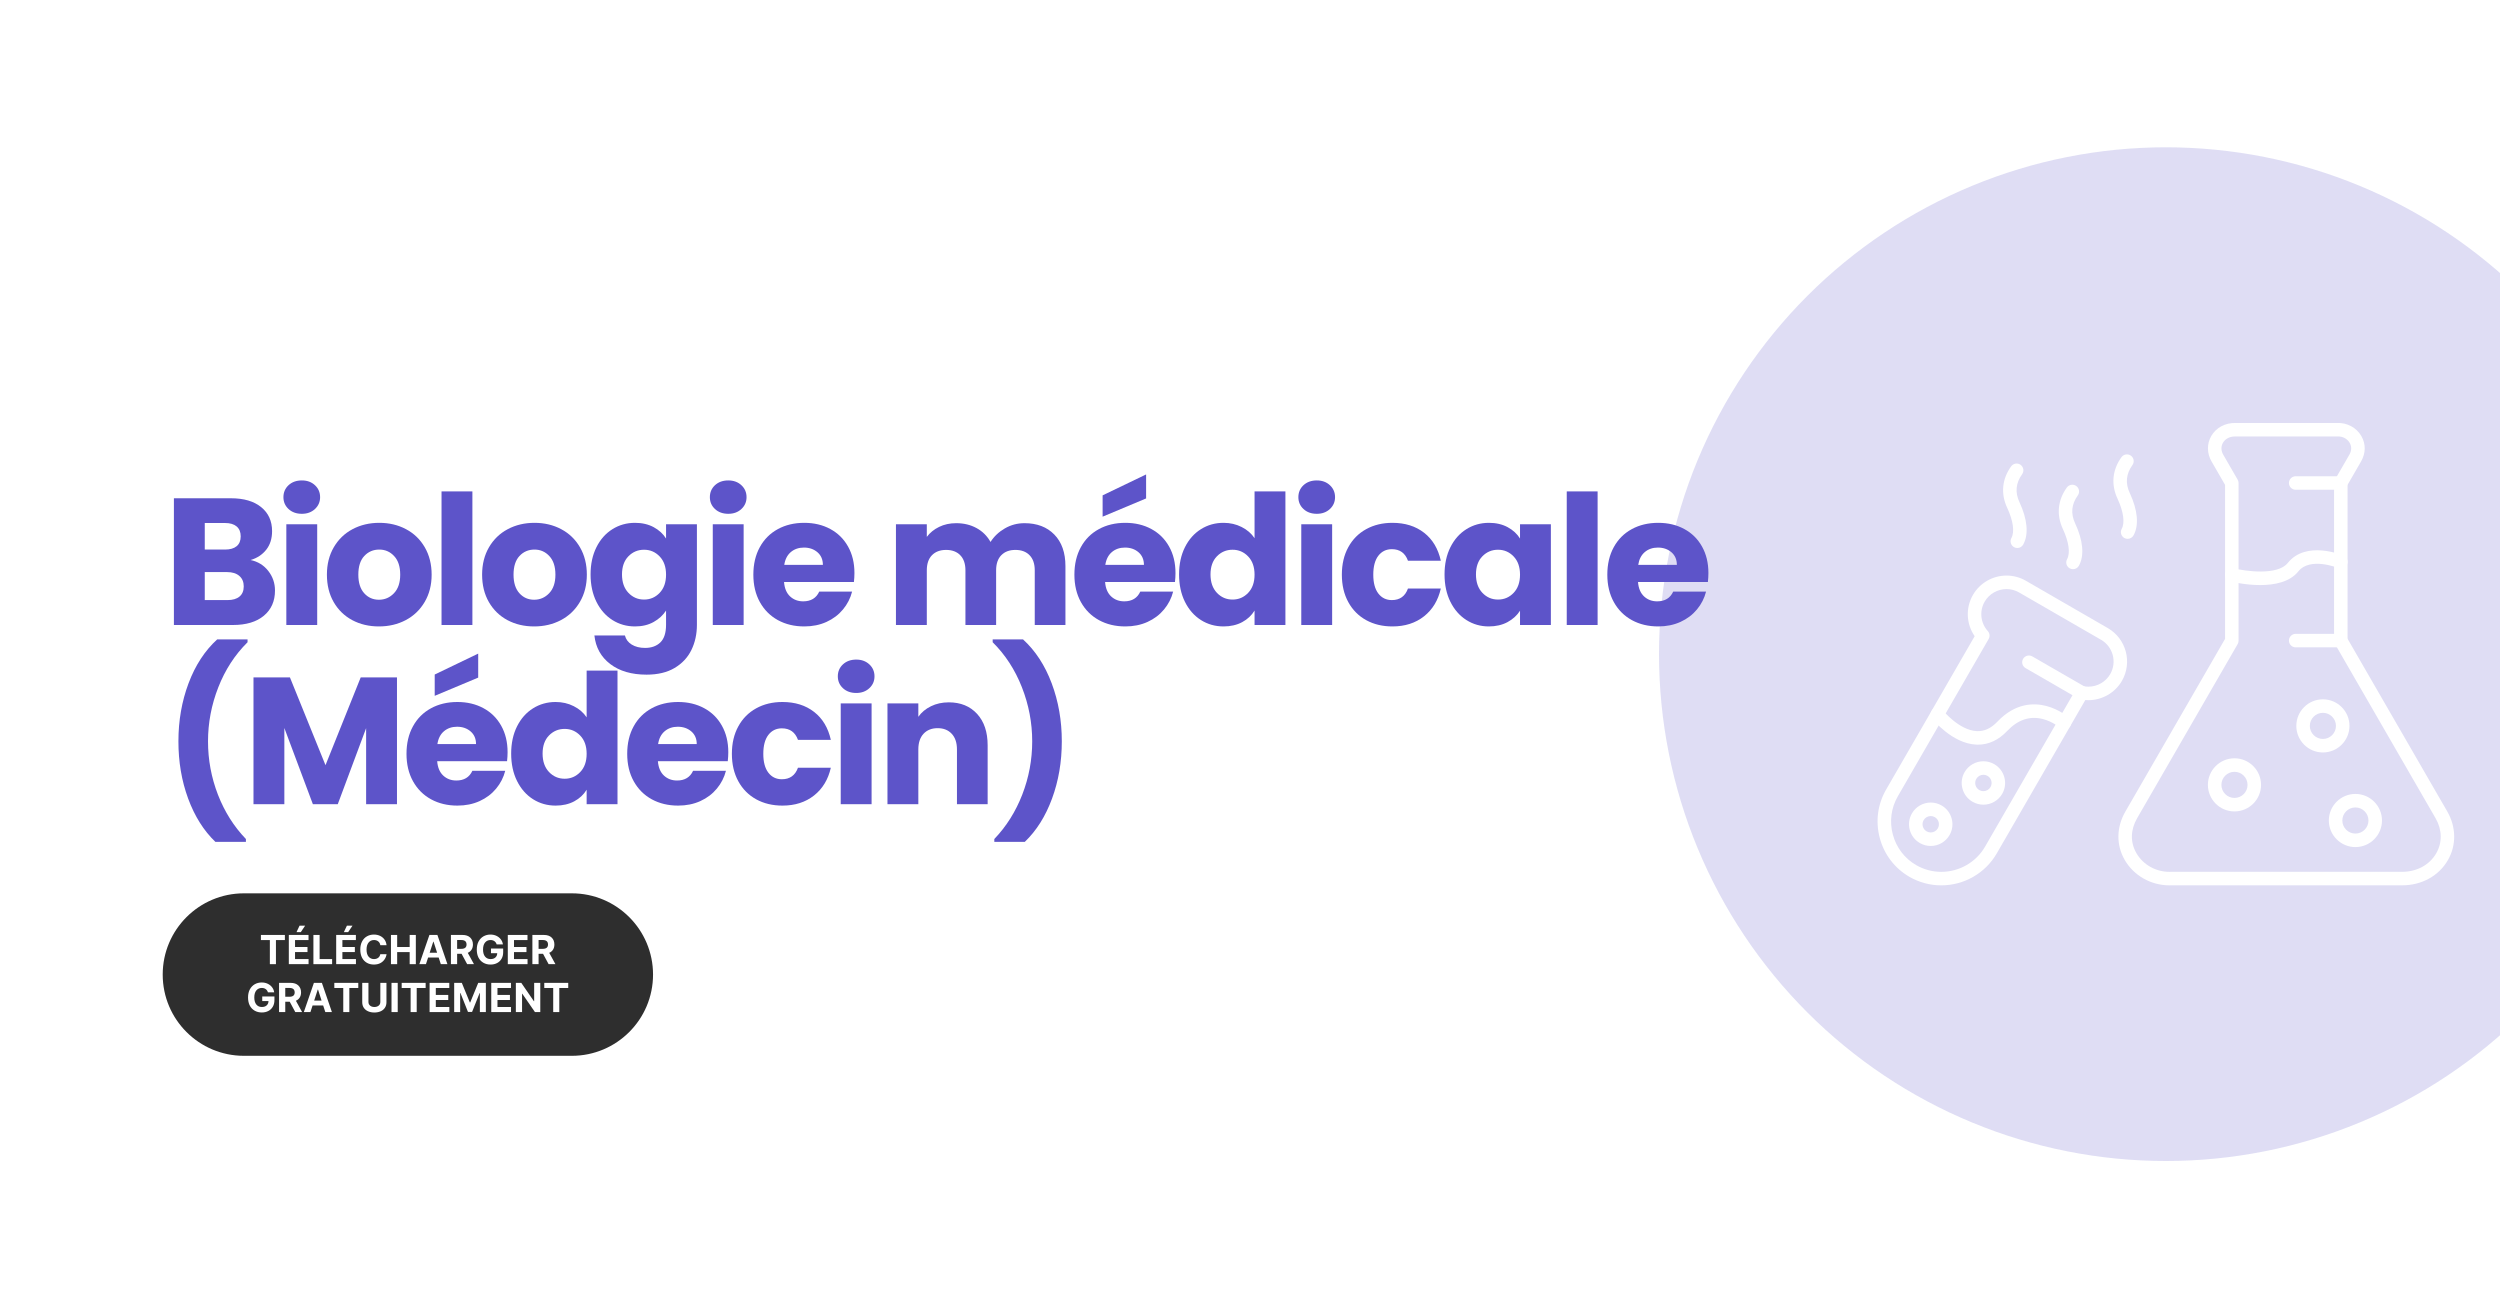 <?xml version="1.0" encoding="UTF-8"?> <svg xmlns="http://www.w3.org/2000/svg" xmlns:xlink="http://www.w3.org/1999/xlink" width="1200" zoomAndPan="magnify" viewBox="0 0 900 471" height="628" preserveAspectRatio="xMidYMid meet" version="1.0"><defs><filter x="0%" y="0%" width="100%" height="100%" id="a5874dca34"><feColorMatrix values="0 0 0 0 1 0 0 0 0 1 0 0 0 0 1 0 0 0 1 0" color-interpolation-filters="sRGB"></feColorMatrix></filter><g></g><clipPath id="90daa7a6f7"><path d="M 58.574 321.598 L 235.207 321.598 L 235.207 380.094 L 58.574 380.094 Z M 58.574 321.598 " clip-rule="nonzero"></path></clipPath><clipPath id="e5a0239e70"><path d="M 87.82 321.598 L 205.844 321.598 C 221.996 321.598 235.094 334.691 235.094 350.848 C 235.094 367 221.996 380.094 205.844 380.094 L 87.82 380.094 C 71.668 380.094 58.574 367 58.574 350.848 C 58.574 334.691 71.668 321.598 87.82 321.598 Z M 87.82 321.598 " clip-rule="nonzero"></path></clipPath><clipPath id="8e09b72752"><path d="M 0.574 0.598 L 177.199 0.598 L 177.199 59.094 L 0.574 59.094 Z M 0.574 0.598 " clip-rule="nonzero"></path></clipPath><clipPath id="eb3370ac07"><path d="M 29.82 0.598 L 147.844 0.598 C 163.996 0.598 177.094 13.691 177.094 29.848 C 177.094 46 163.996 59.094 147.844 59.094 L 29.82 59.094 C 13.668 59.094 0.574 46 0.574 29.848 C 0.574 13.691 13.668 0.598 29.82 0.598 Z M 29.82 0.598 " clip-rule="nonzero"></path></clipPath><clipPath id="306841edbf"><rect x="0" width="178" y="0" height="60"></rect></clipPath><mask id="f2686be04d"><g filter="url(#a5874dca34)"><rect x="-90" width="1080" fill="#000000" y="-47.1" height="565.2" fill-opacity="0.2"></rect></g></mask><clipPath id="cefc338c8b"><path d="M 0.246 1.027 L 303 1.027 L 303 366 L 0.246 366 Z M 0.246 1.027 " clip-rule="nonzero"></path></clipPath><clipPath id="4990273fe4"><rect x="0" width="303" y="0" height="367"></rect></clipPath></defs><rect x="-90" width="1080" fill="#ffffff" y="-47.1" height="565.2" fill-opacity="1"></rect><rect x="-90" width="1080" fill="#ffffff" y="-47.1" height="565.2" fill-opacity="1"></rect><g clip-path="url(#90daa7a6f7)"><g clip-path="url(#e5a0239e70)"><g transform="matrix(1, 0, 0, 1, 58, 321)"><g clip-path="url(#306841edbf)"><g clip-path="url(#8e09b72752)"><g clip-path="url(#eb3370ac07)"><path fill="#2e2e2e" d="M 0.574 0.598 L 177.207 0.598 L 177.207 59.094 L 0.574 59.094 Z M 0.574 0.598 " fill-opacity="1" fill-rule="nonzero"></path></g></g></g></g></g></g><g fill="#ffffff" fill-opacity="1"><g transform="translate(93.414, 347.098)"><g><path d="M 0.516 -8.672 L 0.516 -10.516 L 9.141 -10.516 L 9.141 -8.672 L 5.922 -8.672 L 5.922 0 L 3.734 0 L 3.734 -8.672 Z M 0.516 -8.672 "></path></g></g></g><g fill="#ffffff" fill-opacity="1"><g transform="translate(103.07, 347.098)"><g><path d="M 0.906 0 L 0.906 -10.516 L 8 -10.516 L 8 -8.672 L 3.141 -8.672 L 3.141 -6.172 L 7.625 -6.172 L 7.625 -4.344 L 3.141 -4.344 L 3.141 -1.828 L 8.016 -1.828 L 8.016 0 Z M 3.672 -11.531 L 4.766 -13.859 L 6.781 -13.859 L 5.219 -11.531 Z M 3.672 -11.531 "></path></g></g></g><g fill="#ffffff" fill-opacity="1"><g transform="translate(111.921, 347.098)"><g><path d="M 0.906 0 L 0.906 -10.516 L 3.141 -10.516 L 3.141 -1.828 L 7.641 -1.828 L 7.641 0 Z M 0.906 0 "></path></g></g></g><g fill="#ffffff" fill-opacity="1"><g transform="translate(120.121, 347.098)"><g><path d="M 0.906 0 L 0.906 -10.516 L 8 -10.516 L 8 -8.672 L 3.141 -8.672 L 3.141 -6.172 L 7.625 -6.172 L 7.625 -4.344 L 3.141 -4.344 L 3.141 -1.828 L 8.016 -1.828 L 8.016 0 Z M 3.672 -11.531 L 4.766 -13.859 L 6.781 -13.859 L 5.219 -11.531 Z M 3.672 -11.531 "></path></g></g></g><g fill="#ffffff" fill-opacity="1"><g transform="translate(128.972, 347.098)"><g><path d="M 10.188 -6.828 L 7.938 -6.828 C 7.852 -7.41 7.609 -7.863 7.203 -8.188 C 6.797 -8.52 6.285 -8.688 5.672 -8.688 C 4.859 -8.688 4.207 -8.383 3.719 -7.781 C 3.227 -7.188 2.984 -6.344 2.984 -5.25 C 2.984 -4.133 3.227 -3.285 3.719 -2.703 C 4.219 -2.117 4.863 -1.828 5.656 -1.828 C 6.25 -1.828 6.75 -1.977 7.156 -2.281 C 7.57 -2.594 7.832 -3.031 7.938 -3.594 L 10.188 -3.578 C 10.102 -2.941 9.875 -2.336 9.5 -1.766 C 9.125 -1.191 8.609 -0.727 7.953 -0.375 C 7.297 -0.031 6.52 0.141 5.625 0.141 C 4.688 0.141 3.848 -0.066 3.109 -0.484 C 2.367 -0.91 1.785 -1.523 1.359 -2.328 C 0.941 -3.141 0.734 -4.113 0.734 -5.25 C 0.734 -6.395 0.945 -7.367 1.375 -8.172 C 1.801 -8.984 2.383 -9.598 3.125 -10.016 C 3.863 -10.441 4.695 -10.656 5.625 -10.656 C 6.438 -10.656 7.164 -10.504 7.812 -10.203 C 8.469 -9.898 9.004 -9.461 9.422 -8.891 C 9.836 -8.328 10.094 -7.641 10.188 -6.828 Z M 10.188 -6.828 "></path></g></g></g><g fill="#ffffff" fill-opacity="1"><g transform="translate(139.839, 347.098)"><g><path d="M 0.906 0 L 0.906 -10.516 L 3.141 -10.516 L 3.141 -6.172 L 7.641 -6.172 L 7.641 -10.516 L 9.859 -10.516 L 9.859 0 L 7.641 0 L 7.641 -4.344 L 3.141 -4.344 L 3.141 0 Z M 0.906 0 "></path></g></g></g><g fill="#ffffff" fill-opacity="1"><g transform="translate(150.62, 347.098)"><g><path d="M 2.719 0 L 0.344 0 L 3.969 -10.516 L 6.844 -10.516 L 10.453 0 L 8.078 0 L 7.297 -2.391 L 3.5 -2.391 Z M 4.062 -4.125 L 6.734 -4.125 L 5.453 -8.109 L 5.359 -8.109 Z M 4.062 -4.125 "></path></g></g></g><g fill="#ffffff" fill-opacity="1"><g transform="translate(161.426, 347.098)"><g><path d="M 0.906 0 L 0.906 -10.516 L 5.062 -10.516 C 6.258 -10.516 7.188 -10.203 7.844 -9.578 C 8.5 -8.953 8.828 -8.117 8.828 -7.078 C 8.828 -6.359 8.664 -5.742 8.344 -5.234 C 8.031 -4.723 7.57 -4.336 6.969 -4.078 L 9.203 0 L 6.75 0 L 4.75 -3.719 L 3.141 -3.719 L 3.141 0 Z M 3.141 -5.516 L 4.641 -5.516 C 5.898 -5.516 6.531 -6.035 6.531 -7.078 C 6.531 -8.148 5.898 -8.688 4.641 -8.688 L 3.141 -8.688 Z M 3.141 -5.516 "></path></g></g></g><g fill="#ffffff" fill-opacity="1"><g transform="translate(170.908, 347.098)"><g><path d="M 7.891 -7.109 C 7.742 -7.609 7.477 -7.992 7.094 -8.266 C 6.719 -8.547 6.25 -8.688 5.688 -8.688 C 4.875 -8.688 4.219 -8.391 3.719 -7.797 C 3.227 -7.203 2.984 -6.359 2.984 -5.266 C 2.984 -4.172 3.227 -3.32 3.719 -2.719 C 4.207 -2.125 4.867 -1.828 5.703 -1.828 C 6.441 -1.828 7.02 -2.02 7.438 -2.406 C 7.863 -2.789 8.082 -3.305 8.094 -3.953 L 5.844 -3.953 L 5.844 -5.625 L 10.234 -5.625 L 10.234 -4.297 C 10.234 -3.379 10.035 -2.586 9.641 -1.922 C 9.254 -1.254 8.719 -0.742 8.031 -0.391 C 7.352 -0.035 6.57 0.141 5.688 0.141 C 4.707 0.141 3.844 -0.078 3.094 -0.516 C 2.344 -0.953 1.758 -1.57 1.344 -2.375 C 0.938 -3.176 0.734 -4.133 0.734 -5.25 C 0.734 -6.383 0.945 -7.352 1.375 -8.156 C 1.812 -8.969 2.398 -9.586 3.141 -10.016 C 3.891 -10.441 4.723 -10.656 5.641 -10.656 C 6.441 -10.656 7.16 -10.504 7.797 -10.203 C 8.441 -9.898 8.969 -9.484 9.375 -8.953 C 9.789 -8.422 10.047 -7.805 10.141 -7.109 Z M 7.891 -7.109 "></path></g></g></g><g fill="#ffffff" fill-opacity="1"><g transform="translate(181.899, 347.098)"><g><path d="M 0.906 0 L 0.906 -10.516 L 8 -10.516 L 8 -8.672 L 3.141 -8.672 L 3.141 -6.172 L 7.625 -6.172 L 7.625 -4.344 L 3.141 -4.344 L 3.141 -1.828 L 8.016 -1.828 L 8.016 0 Z M 0.906 0 "></path></g></g></g><g fill="#ffffff" fill-opacity="1"><g transform="translate(190.75, 347.098)"><g><path d="M 0.906 0 L 0.906 -10.516 L 5.062 -10.516 C 6.258 -10.516 7.188 -10.203 7.844 -9.578 C 8.5 -8.953 8.828 -8.117 8.828 -7.078 C 8.828 -6.359 8.664 -5.742 8.344 -5.234 C 8.031 -4.723 7.57 -4.336 6.969 -4.078 L 9.203 0 L 6.75 0 L 4.75 -3.719 L 3.141 -3.719 L 3.141 0 Z M 3.141 -5.516 L 4.641 -5.516 C 5.898 -5.516 6.531 -6.035 6.531 -7.078 C 6.531 -8.148 5.898 -8.688 4.641 -8.688 L 3.141 -8.688 Z M 3.141 -5.516 "></path></g></g></g><g fill="#ffffff" fill-opacity="1"><g transform="translate(88.562, 364.348)"><g><path d="M 7.891 -7.109 C 7.742 -7.609 7.477 -7.992 7.094 -8.266 C 6.719 -8.547 6.25 -8.688 5.688 -8.688 C 4.875 -8.688 4.219 -8.391 3.719 -7.797 C 3.227 -7.203 2.984 -6.359 2.984 -5.266 C 2.984 -4.172 3.227 -3.32 3.719 -2.719 C 4.207 -2.125 4.867 -1.828 5.703 -1.828 C 6.441 -1.828 7.02 -2.02 7.438 -2.406 C 7.863 -2.789 8.082 -3.305 8.094 -3.953 L 5.844 -3.953 L 5.844 -5.625 L 10.234 -5.625 L 10.234 -4.297 C 10.234 -3.379 10.035 -2.586 9.641 -1.922 C 9.254 -1.254 8.719 -0.742 8.031 -0.391 C 7.352 -0.035 6.57 0.141 5.688 0.141 C 4.707 0.141 3.844 -0.078 3.094 -0.516 C 2.344 -0.953 1.758 -1.57 1.344 -2.375 C 0.938 -3.176 0.734 -4.133 0.734 -5.25 C 0.734 -6.383 0.945 -7.352 1.375 -8.156 C 1.812 -8.969 2.398 -9.586 3.141 -10.016 C 3.891 -10.441 4.723 -10.656 5.641 -10.656 C 6.441 -10.656 7.16 -10.504 7.797 -10.203 C 8.441 -9.898 8.969 -9.484 9.375 -8.953 C 9.789 -8.422 10.047 -7.805 10.141 -7.109 Z M 7.891 -7.109 "></path></g></g></g><g fill="#ffffff" fill-opacity="1"><g transform="translate(99.553, 364.348)"><g><path d="M 0.906 0 L 0.906 -10.516 L 5.062 -10.516 C 6.258 -10.516 7.188 -10.203 7.844 -9.578 C 8.5 -8.953 8.828 -8.117 8.828 -7.078 C 8.828 -6.359 8.664 -5.742 8.344 -5.234 C 8.031 -4.723 7.57 -4.336 6.969 -4.078 L 9.203 0 L 6.75 0 L 4.75 -3.719 L 3.141 -3.719 L 3.141 0 Z M 3.141 -5.516 L 4.641 -5.516 C 5.898 -5.516 6.531 -6.035 6.531 -7.078 C 6.531 -8.148 5.898 -8.688 4.641 -8.688 L 3.141 -8.688 Z M 3.141 -5.516 "></path></g></g></g><g fill="#ffffff" fill-opacity="1"><g transform="translate(109.035, 364.348)"><g><path d="M 2.719 0 L 0.344 0 L 3.969 -10.516 L 6.844 -10.516 L 10.453 0 L 8.078 0 L 7.297 -2.391 L 3.5 -2.391 Z M 4.062 -4.125 L 6.734 -4.125 L 5.453 -8.109 L 5.359 -8.109 Z M 4.062 -4.125 "></path></g></g></g><g fill="#ffffff" fill-opacity="1"><g transform="translate(119.841, 364.348)"><g><path d="M 0.516 -8.672 L 0.516 -10.516 L 9.141 -10.516 L 9.141 -8.672 L 5.922 -8.672 L 5.922 0 L 3.734 0 L 3.734 -8.672 Z M 0.516 -8.672 "></path></g></g></g><g fill="#ffffff" fill-opacity="1"><g transform="translate(129.498, 364.348)"><g><path d="M 7.422 -10.516 L 9.625 -10.516 L 9.625 -3.562 C 9.625 -2.77 9.438 -2.098 9.062 -1.547 C 8.695 -0.992 8.188 -0.57 7.531 -0.281 C 6.875 0.008 6.117 0.156 5.266 0.156 C 4.422 0.156 3.672 0.008 3.016 -0.281 C 2.359 -0.57 1.844 -0.992 1.469 -1.547 C 1.094 -2.098 0.906 -2.77 0.906 -3.562 L 0.906 -10.516 L 3.141 -10.516 L 3.141 -3.641 C 3.141 -3.078 3.344 -2.633 3.75 -2.312 C 4.156 -1.988 4.66 -1.828 5.266 -1.828 C 5.891 -1.828 6.406 -1.988 6.812 -2.312 C 7.219 -2.633 7.422 -3.078 7.422 -3.641 Z M 7.422 -10.516 "></path></g></g></g><g fill="#ffffff" fill-opacity="1"><g transform="translate(140.037, 364.348)"><g><path d="M 3.141 -10.516 L 3.141 0 L 0.906 0 L 0.906 -10.516 Z M 3.141 -10.516 "></path></g></g></g><g fill="#ffffff" fill-opacity="1"><g transform="translate(144.09, 364.348)"><g><path d="M 0.516 -8.672 L 0.516 -10.516 L 9.141 -10.516 L 9.141 -8.672 L 5.922 -8.672 L 5.922 0 L 3.734 0 L 3.734 -8.672 Z M 0.516 -8.672 "></path></g></g></g><g fill="#ffffff" fill-opacity="1"><g transform="translate(153.747, 364.348)"><g><path d="M 0.906 0 L 0.906 -10.516 L 8 -10.516 L 8 -8.672 L 3.141 -8.672 L 3.141 -6.172 L 7.625 -6.172 L 7.625 -4.344 L 3.141 -4.344 L 3.141 -1.828 L 8.016 -1.828 L 8.016 0 Z M 0.906 0 "></path></g></g></g><g fill="#ffffff" fill-opacity="1"><g transform="translate(162.598, 364.348)"><g><path d="M 0.906 -10.516 L 3.656 -10.516 L 6.547 -3.453 L 6.672 -3.453 L 9.562 -10.516 L 12.312 -10.516 L 12.312 0 L 10.156 0 L 10.156 -6.844 L 10.062 -6.844 L 7.344 -0.047 L 5.875 -0.047 L 3.156 -6.875 L 3.062 -6.875 L 3.062 0 L 0.906 0 Z M 0.906 -10.516 "></path></g></g></g><g fill="#ffffff" fill-opacity="1"><g transform="translate(175.949, 364.348)"><g><path d="M 0.906 0 L 0.906 -10.516 L 8 -10.516 L 8 -8.672 L 3.141 -8.672 L 3.141 -6.172 L 7.625 -6.172 L 7.625 -4.344 L 3.141 -4.344 L 3.141 -1.828 L 8.016 -1.828 L 8.016 0 Z M 0.906 0 "></path></g></g></g><g fill="#ffffff" fill-opacity="1"><g transform="translate(184.8, 364.348)"><g><path d="M 9.703 -10.516 L 9.703 0 L 7.781 0 L 3.219 -6.609 L 3.141 -6.609 L 3.141 0 L 0.906 0 L 0.906 -10.516 L 2.859 -10.516 L 7.406 -3.906 L 7.5 -3.906 L 7.5 -10.516 Z M 9.703 -10.516 "></path></g></g></g><g fill="#ffffff" fill-opacity="1"><g transform="translate(195.422, 364.348)"><g><path d="M 0.516 -8.672 L 0.516 -10.516 L 9.141 -10.516 L 9.141 -8.672 L 5.922 -8.672 L 5.922 0 L 3.734 0 L 3.734 -8.672 Z M 0.516 -8.672 "></path></g></g></g><g fill="#5d54c9" fill-opacity="1"><g transform="translate(58.574, 225)"><g><path d="M 31.641 -23.391 C 34.285 -22.828 36.41 -21.516 38.016 -19.453 C 39.617 -17.398 40.422 -15.051 40.422 -12.406 C 40.422 -8.594 39.086 -5.57 36.422 -3.344 C 33.754 -1.113 30.039 0 25.281 0 L 4.031 0 L 4.031 -45.625 L 24.562 -45.625 C 29.195 -45.625 32.82 -44.562 35.438 -42.438 C 38.062 -40.312 39.375 -37.43 39.375 -33.797 C 39.375 -31.109 38.672 -28.875 37.266 -27.094 C 35.859 -25.32 33.984 -24.086 31.641 -23.391 Z M 15.141 -27.156 L 22.422 -27.156 C 24.242 -27.156 25.641 -27.555 26.609 -28.359 C 27.586 -29.16 28.078 -30.344 28.078 -31.906 C 28.078 -33.469 27.586 -34.66 26.609 -35.484 C 25.641 -36.305 24.242 -36.719 22.422 -36.719 L 15.141 -36.719 Z M 23.328 -8.969 C 25.191 -8.969 26.629 -9.391 27.641 -10.234 C 28.66 -11.078 29.172 -12.301 29.172 -13.906 C 29.172 -15.508 28.641 -16.766 27.578 -17.672 C 26.523 -18.586 25.066 -19.047 23.203 -19.047 L 15.141 -19.047 L 15.141 -8.969 Z M 23.328 -8.969 "></path></g></g></g><g fill="#5d54c9" fill-opacity="1"><g transform="translate(99.049, 225)"><g><path d="M 9.625 -40.031 C 7.664 -40.031 6.066 -40.602 4.828 -41.75 C 3.598 -42.895 2.984 -44.316 2.984 -46.016 C 2.984 -47.742 3.598 -49.18 4.828 -50.328 C 6.066 -51.473 7.664 -52.047 9.625 -52.047 C 11.531 -52.047 13.098 -51.473 14.328 -50.328 C 15.566 -49.18 16.188 -47.742 16.188 -46.016 C 16.188 -44.316 15.566 -42.895 14.328 -41.75 C 13.098 -40.602 11.531 -40.031 9.625 -40.031 Z M 15.141 -36.266 L 15.141 0 L 4.031 0 L 4.031 -36.266 Z M 15.141 -36.266 "></path></g></g></g><g fill="#5d54c9" fill-opacity="1"><g transform="translate(115.875, 225)"><g><path d="M 20.531 0.516 C 16.977 0.516 13.781 -0.238 10.938 -1.75 C 8.102 -3.27 5.875 -5.438 4.25 -8.25 C 2.625 -11.07 1.812 -14.363 1.812 -18.125 C 1.812 -21.852 2.633 -25.133 4.281 -27.969 C 5.938 -30.812 8.191 -32.988 11.047 -34.5 C 13.91 -36.02 17.117 -36.781 20.672 -36.781 C 24.223 -36.781 27.426 -36.02 30.281 -34.5 C 33.145 -32.988 35.398 -30.812 37.047 -27.969 C 38.691 -25.133 39.516 -21.852 39.516 -18.125 C 39.516 -14.406 38.676 -11.125 37 -8.281 C 35.332 -5.445 33.055 -3.27 30.172 -1.75 C 27.297 -0.238 24.082 0.516 20.531 0.516 Z M 20.531 -9.094 C 22.656 -9.094 24.461 -9.875 25.953 -11.438 C 27.453 -13 28.203 -15.227 28.203 -18.125 C 28.203 -21.031 27.473 -23.258 26.016 -24.812 C 24.566 -26.375 22.785 -27.156 20.672 -27.156 C 18.504 -27.156 16.703 -26.383 15.266 -24.844 C 13.836 -23.312 13.125 -21.07 13.125 -18.125 C 13.125 -15.227 13.828 -13 15.234 -11.438 C 16.641 -9.875 18.406 -9.094 20.531 -9.094 Z M 20.531 -9.094 "></path></g></g></g><g fill="#5d54c9" fill-opacity="1"><g transform="translate(154.921, 225)"><g><path d="M 15.141 -48.094 L 15.141 0 L 4.031 0 L 4.031 -48.094 Z M 15.141 -48.094 "></path></g></g></g><g fill="#5d54c9" fill-opacity="1"><g transform="translate(171.748, 225)"><g><path d="M 20.531 0.516 C 16.977 0.516 13.781 -0.238 10.938 -1.75 C 8.102 -3.27 5.875 -5.438 4.25 -8.25 C 2.625 -11.07 1.812 -14.363 1.812 -18.125 C 1.812 -21.852 2.633 -25.133 4.281 -27.969 C 5.938 -30.812 8.191 -32.988 11.047 -34.5 C 13.91 -36.02 17.117 -36.781 20.672 -36.781 C 24.223 -36.781 27.426 -36.02 30.281 -34.5 C 33.145 -32.988 35.398 -30.812 37.047 -27.969 C 38.691 -25.133 39.516 -21.852 39.516 -18.125 C 39.516 -14.406 38.676 -11.125 37 -8.281 C 35.332 -5.445 33.055 -3.27 30.172 -1.75 C 27.297 -0.238 24.082 0.516 20.531 0.516 Z M 20.531 -9.094 C 22.656 -9.094 24.461 -9.875 25.953 -11.438 C 27.453 -13 28.203 -15.227 28.203 -18.125 C 28.203 -21.031 27.473 -23.258 26.016 -24.812 C 24.566 -26.375 22.785 -27.156 20.672 -27.156 C 18.504 -27.156 16.703 -26.383 15.266 -24.844 C 13.836 -23.312 13.125 -21.07 13.125 -18.125 C 13.125 -15.227 13.828 -13 15.234 -11.438 C 16.641 -9.875 18.406 -9.094 20.531 -9.094 Z M 20.531 -9.094 "></path></g></g></g><g fill="#5d54c9" fill-opacity="1"><g transform="translate(210.794, 225)"><g><path d="M 17.812 -36.781 C 20.363 -36.781 22.602 -36.258 24.531 -35.219 C 26.457 -34.176 27.941 -32.812 28.984 -31.125 L 28.984 -36.266 L 40.094 -36.266 L 40.094 -0.062 C 40.094 3.27 39.43 6.289 38.109 9 C 36.785 11.707 34.77 13.863 32.062 15.469 C 29.363 17.07 26 17.875 21.969 17.875 C 16.594 17.875 12.238 16.602 8.906 14.062 C 5.57 11.531 3.664 8.098 3.188 3.766 L 14.172 3.766 C 14.516 5.148 15.332 6.242 16.625 7.047 C 17.926 7.848 19.531 8.25 21.438 8.25 C 23.738 8.25 25.57 7.586 26.938 6.266 C 28.301 4.941 28.984 2.832 28.984 -0.062 L 28.984 -5.203 C 27.898 -3.516 26.406 -2.141 24.5 -1.078 C 22.594 -0.016 20.363 0.516 17.812 0.516 C 14.82 0.516 12.113 -0.25 9.688 -1.781 C 7.258 -3.32 5.336 -5.508 3.922 -8.344 C 2.516 -11.188 1.812 -14.473 1.812 -18.203 C 1.812 -21.922 2.516 -25.188 3.922 -28 C 5.336 -30.82 7.258 -32.988 9.688 -34.5 C 12.113 -36.02 14.82 -36.781 17.812 -36.781 Z M 28.984 -18.125 C 28.984 -20.906 28.211 -23.094 26.672 -24.688 C 25.141 -26.289 23.27 -27.094 21.062 -27.094 C 18.844 -27.094 16.961 -26.301 15.422 -24.719 C 13.891 -23.145 13.125 -20.973 13.125 -18.203 C 13.125 -15.422 13.891 -13.219 15.422 -11.594 C 16.961 -9.969 18.844 -9.156 21.062 -9.156 C 23.27 -9.156 25.141 -9.957 26.672 -11.562 C 28.211 -13.164 28.984 -15.352 28.984 -18.125 Z M 28.984 -18.125 "></path></g></g></g><g fill="#5d54c9" fill-opacity="1"><g transform="translate(252.568, 225)"><g><path d="M 9.625 -40.031 C 7.664 -40.031 6.066 -40.602 4.828 -41.75 C 3.598 -42.895 2.984 -44.316 2.984 -46.016 C 2.984 -47.742 3.598 -49.18 4.828 -50.328 C 6.066 -51.473 7.664 -52.047 9.625 -52.047 C 11.531 -52.047 13.098 -51.473 14.328 -50.328 C 15.566 -49.18 16.188 -47.742 16.188 -46.016 C 16.188 -44.316 15.566 -42.895 14.328 -41.75 C 13.098 -40.602 11.531 -40.031 9.625 -40.031 Z M 15.141 -36.266 L 15.141 0 L 4.031 0 L 4.031 -36.266 Z M 15.141 -36.266 "></path></g></g></g><g fill="#5d54c9" fill-opacity="1"><g transform="translate(269.395, 225)"><g><path d="M 38.203 -18.719 C 38.203 -17.676 38.141 -16.594 38.016 -15.469 L 12.859 -15.469 C 13.035 -13.219 13.758 -11.492 15.031 -10.297 C 16.312 -9.109 17.883 -8.516 19.75 -8.516 C 22.531 -8.516 24.457 -9.68 25.531 -12.016 L 37.359 -12.016 C 36.754 -9.641 35.66 -7.5 34.078 -5.594 C 32.504 -3.688 30.523 -2.191 28.141 -1.109 C 25.754 -0.023 23.086 0.516 20.141 0.516 C 16.586 0.516 13.426 -0.238 10.656 -1.75 C 7.883 -3.27 5.719 -5.438 4.156 -8.25 C 2.594 -11.07 1.812 -14.363 1.812 -18.125 C 1.812 -21.895 2.582 -25.188 4.125 -28 C 5.664 -30.82 7.82 -32.988 10.594 -34.5 C 13.363 -36.02 16.547 -36.781 20.141 -36.781 C 23.648 -36.781 26.77 -36.039 29.5 -34.562 C 32.227 -33.094 34.359 -30.992 35.891 -28.266 C 37.43 -25.535 38.203 -22.352 38.203 -18.719 Z M 26.844 -21.641 C 26.844 -23.547 26.191 -25.062 24.891 -26.188 C 23.586 -27.312 21.961 -27.875 20.016 -27.875 C 18.148 -27.875 16.578 -27.332 15.297 -26.25 C 14.023 -25.164 13.238 -23.629 12.938 -21.641 Z M 26.844 -21.641 "></path></g></g></g><g fill="#5d54c9" fill-opacity="1"><g transform="translate(318.51, 225)"><g><path d="M 50.297 -36.656 C 54.805 -36.656 58.391 -35.289 61.047 -32.562 C 63.711 -29.832 65.047 -26.039 65.047 -21.188 L 65.047 0 L 54 0 L 54 -19.688 C 54 -22.031 53.379 -23.836 52.141 -25.109 C 50.91 -26.391 49.211 -27.031 47.047 -27.031 C 44.879 -27.031 43.176 -26.391 41.938 -25.109 C 40.707 -23.836 40.094 -22.031 40.094 -19.688 L 40.094 0 L 29.047 0 L 29.047 -19.688 C 29.047 -22.031 28.426 -23.836 27.188 -25.109 C 25.957 -26.391 24.258 -27.031 22.094 -27.031 C 19.926 -27.031 18.223 -26.391 16.984 -25.109 C 15.754 -23.836 15.141 -22.031 15.141 -19.688 L 15.141 0 L 4.031 0 L 4.031 -36.266 L 15.141 -36.266 L 15.141 -31.719 C 16.266 -33.227 17.738 -34.426 19.562 -35.312 C 21.383 -36.207 23.441 -36.656 25.734 -36.656 C 28.461 -36.656 30.898 -36.066 33.047 -34.891 C 35.191 -33.723 36.867 -32.055 38.078 -29.891 C 39.336 -31.879 41.051 -33.504 43.219 -34.766 C 45.383 -36.023 47.742 -36.656 50.297 -36.656 Z M 50.297 -36.656 "></path></g></g></g><g fill="#5d54c9" fill-opacity="1"><g transform="translate(384.973, 225)"><g><path d="M 38.203 -18.719 C 38.203 -17.676 38.141 -16.594 38.016 -15.469 L 12.859 -15.469 C 13.035 -13.219 13.758 -11.492 15.031 -10.297 C 16.312 -9.109 17.883 -8.516 19.75 -8.516 C 22.531 -8.516 24.457 -9.68 25.531 -12.016 L 37.359 -12.016 C 36.754 -9.641 35.66 -7.5 34.078 -5.594 C 32.504 -3.688 30.523 -2.191 28.141 -1.109 C 25.754 -0.023 23.086 0.516 20.141 0.516 C 16.586 0.516 13.426 -0.238 10.656 -1.75 C 7.883 -3.27 5.719 -5.438 4.156 -8.25 C 2.594 -11.07 1.812 -14.363 1.812 -18.125 C 1.812 -21.895 2.582 -25.188 4.125 -28 C 5.664 -30.82 7.82 -32.988 10.594 -34.5 C 13.363 -36.02 16.547 -36.781 20.141 -36.781 C 23.648 -36.781 26.77 -36.039 29.5 -34.562 C 32.227 -33.094 34.359 -30.992 35.891 -28.266 C 37.43 -25.535 38.203 -22.352 38.203 -18.719 Z M 26.844 -21.641 C 26.844 -23.547 26.191 -25.062 24.891 -26.188 C 23.586 -27.312 21.961 -27.875 20.016 -27.875 C 18.148 -27.875 16.578 -27.332 15.297 -26.25 C 14.023 -25.164 13.238 -23.629 12.938 -21.641 Z M 27.625 -45.562 L 11.969 -39 L 11.969 -46.672 L 27.625 -54.203 Z M 27.625 -45.562 "></path></g></g></g><g fill="#5d54c9" fill-opacity="1"><g transform="translate(422.655, 225)"><g><path d="M 1.812 -18.203 C 1.812 -21.922 2.516 -25.188 3.922 -28 C 5.336 -30.82 7.258 -32.988 9.688 -34.5 C 12.113 -36.02 14.82 -36.781 17.812 -36.781 C 20.188 -36.781 22.359 -36.281 24.328 -35.281 C 26.305 -34.289 27.859 -32.945 28.984 -31.25 L 28.984 -48.094 L 40.094 -48.094 L 40.094 0 L 28.984 0 L 28.984 -5.203 C 27.941 -3.461 26.457 -2.07 24.531 -1.031 C 22.602 0 20.363 0.516 17.812 0.516 C 14.82 0.516 12.113 -0.25 9.688 -1.781 C 7.258 -3.32 5.336 -5.508 3.922 -8.344 C 2.516 -11.188 1.812 -14.473 1.812 -18.203 Z M 28.984 -18.125 C 28.984 -20.906 28.211 -23.094 26.672 -24.688 C 25.141 -26.289 23.27 -27.094 21.062 -27.094 C 18.844 -27.094 16.961 -26.301 15.422 -24.719 C 13.891 -23.145 13.125 -20.973 13.125 -18.203 C 13.125 -15.422 13.891 -13.219 15.422 -11.594 C 16.961 -9.969 18.844 -9.156 21.062 -9.156 C 23.27 -9.156 25.141 -9.957 26.672 -11.562 C 28.211 -13.164 28.984 -15.352 28.984 -18.125 Z M 28.984 -18.125 "></path></g></g></g><g fill="#5d54c9" fill-opacity="1"><g transform="translate(464.429, 225)"><g><path d="M 9.625 -40.031 C 7.664 -40.031 6.066 -40.602 4.828 -41.75 C 3.598 -42.895 2.984 -44.316 2.984 -46.016 C 2.984 -47.742 3.598 -49.18 4.828 -50.328 C 6.066 -51.473 7.664 -52.047 9.625 -52.047 C 11.531 -52.047 13.098 -51.473 14.328 -50.328 C 15.566 -49.18 16.188 -47.742 16.188 -46.016 C 16.188 -44.316 15.566 -42.895 14.328 -41.75 C 13.098 -40.602 11.531 -40.031 9.625 -40.031 Z M 15.141 -36.266 L 15.141 0 L 4.031 0 L 4.031 -36.266 Z M 15.141 -36.266 "></path></g></g></g><g fill="#5d54c9" fill-opacity="1"><g transform="translate(481.256, 225)"><g><path d="M 1.812 -18.125 C 1.812 -21.895 2.582 -25.188 4.125 -28 C 5.664 -30.82 7.812 -32.988 10.562 -34.5 C 13.312 -36.02 16.461 -36.781 20.016 -36.781 C 24.566 -36.781 28.367 -35.586 31.422 -33.203 C 34.473 -30.828 36.477 -27.473 37.438 -23.141 L 25.609 -23.141 C 24.609 -25.91 22.676 -27.297 19.812 -27.297 C 17.781 -27.297 16.156 -26.504 14.938 -24.922 C 13.727 -23.336 13.125 -21.07 13.125 -18.125 C 13.125 -15.188 13.727 -12.926 14.938 -11.344 C 16.156 -9.758 17.781 -8.969 19.812 -8.969 C 22.676 -8.969 24.609 -10.352 25.609 -13.125 L 37.438 -13.125 C 36.477 -8.883 34.461 -5.551 31.391 -3.125 C 28.316 -0.695 24.523 0.516 20.016 0.516 C 16.461 0.516 13.312 -0.238 10.562 -1.75 C 7.812 -3.27 5.664 -5.438 4.125 -8.25 C 2.582 -11.07 1.812 -14.363 1.812 -18.125 Z M 1.812 -18.125 "></path></g></g></g><g fill="#5d54c9" fill-opacity="1"><g transform="translate(518.223, 225)"><g><path d="M 1.812 -18.203 C 1.812 -21.922 2.516 -25.188 3.922 -28 C 5.336 -30.82 7.258 -32.988 9.688 -34.5 C 12.113 -36.02 14.82 -36.781 17.812 -36.781 C 20.363 -36.781 22.602 -36.258 24.531 -35.219 C 26.457 -34.176 27.941 -32.812 28.984 -31.125 L 28.984 -36.266 L 40.094 -36.266 L 40.094 0 L 28.984 0 L 28.984 -5.141 C 27.898 -3.441 26.395 -2.07 24.469 -1.031 C 22.539 0 20.297 0.516 17.734 0.516 C 14.797 0.516 12.113 -0.25 9.688 -1.781 C 7.258 -3.32 5.336 -5.508 3.922 -8.344 C 2.516 -11.188 1.812 -14.473 1.812 -18.203 Z M 28.984 -18.125 C 28.984 -20.906 28.211 -23.094 26.672 -24.688 C 25.141 -26.289 23.27 -27.094 21.062 -27.094 C 18.844 -27.094 16.961 -26.301 15.422 -24.719 C 13.891 -23.145 13.125 -20.973 13.125 -18.203 C 13.125 -15.422 13.891 -13.219 15.422 -11.594 C 16.961 -9.969 18.844 -9.156 21.062 -9.156 C 23.27 -9.156 25.141 -9.957 26.672 -11.562 C 28.211 -13.164 28.984 -15.352 28.984 -18.125 Z M 28.984 -18.125 "></path></g></g></g><g fill="#5d54c9" fill-opacity="1"><g transform="translate(559.997, 225)"><g><path d="M 15.141 -48.094 L 15.141 0 L 4.031 0 L 4.031 -48.094 Z M 15.141 -48.094 "></path></g></g></g><g fill="#5d54c9" fill-opacity="1"><g transform="translate(576.824, 225)"><g><path d="M 38.203 -18.719 C 38.203 -17.676 38.141 -16.594 38.016 -15.469 L 12.859 -15.469 C 13.035 -13.219 13.758 -11.492 15.031 -10.297 C 16.312 -9.109 17.883 -8.516 19.75 -8.516 C 22.531 -8.516 24.457 -9.68 25.531 -12.016 L 37.359 -12.016 C 36.754 -9.641 35.66 -7.5 34.078 -5.594 C 32.504 -3.688 30.523 -2.191 28.141 -1.109 C 25.754 -0.023 23.086 0.516 20.141 0.516 C 16.586 0.516 13.426 -0.238 10.656 -1.75 C 7.883 -3.27 5.719 -5.438 4.156 -8.25 C 2.594 -11.07 1.812 -14.363 1.812 -18.125 C 1.812 -21.895 2.582 -25.188 4.125 -28 C 5.664 -30.82 7.82 -32.988 10.594 -34.5 C 13.363 -36.02 16.547 -36.781 20.141 -36.781 C 23.648 -36.781 26.77 -36.039 29.5 -34.562 C 32.227 -33.094 34.359 -30.992 35.891 -28.266 C 37.43 -25.535 38.203 -22.352 38.203 -18.719 Z M 26.844 -21.641 C 26.844 -23.547 26.191 -25.062 24.891 -26.188 C 23.586 -27.312 21.961 -27.875 20.016 -27.875 C 18.148 -27.875 16.578 -27.332 15.297 -26.25 C 14.023 -25.164 13.238 -23.629 12.938 -21.641 Z M 26.844 -21.641 "></path></g></g></g><g fill="#5d54c9" fill-opacity="1"><g transform="translate(58.574, 289.5)"><g><path d="M 18.969 13.578 C 14.77 9.547 11.5 4.348 9.156 -2.016 C 6.82 -8.379 5.656 -15.242 5.656 -22.609 C 5.656 -30.066 6.867 -37.031 9.297 -43.5 C 11.723 -49.977 15.164 -55.254 19.625 -59.328 L 30.547 -59.328 L 30.547 -58.297 C 25.992 -53.785 22.484 -48.379 20.016 -42.078 C 17.547 -35.773 16.312 -29.285 16.312 -22.609 C 16.312 -15.984 17.5 -9.594 19.875 -3.438 C 22.258 2.707 25.617 8.035 29.953 12.547 L 29.953 13.578 Z M 18.969 13.578 "></path></g></g></g><g fill="#5d54c9" fill-opacity="1"><g transform="translate(87.225, 289.5)"><g><path d="M 55.688 -45.625 L 55.688 0 L 44.578 0 L 44.578 -27.359 L 34.375 0 L 25.406 0 L 15.141 -27.422 L 15.141 0 L 4.031 0 L 4.031 -45.625 L 17.156 -45.625 L 29.953 -14.031 L 42.625 -45.625 Z M 55.688 -45.625 "></path></g></g></g><g fill="#5d54c9" fill-opacity="1"><g transform="translate(144.527, 289.5)"><g><path d="M 38.203 -18.719 C 38.203 -17.676 38.141 -16.594 38.016 -15.469 L 12.859 -15.469 C 13.035 -13.219 13.758 -11.492 15.031 -10.297 C 16.312 -9.109 17.883 -8.516 19.75 -8.516 C 22.531 -8.516 24.457 -9.68 25.531 -12.016 L 37.359 -12.016 C 36.754 -9.641 35.66 -7.5 34.078 -5.594 C 32.504 -3.688 30.523 -2.191 28.141 -1.109 C 25.754 -0.023 23.086 0.516 20.141 0.516 C 16.586 0.516 13.426 -0.238 10.656 -1.75 C 7.883 -3.27 5.719 -5.438 4.156 -8.25 C 2.594 -11.07 1.812 -14.363 1.812 -18.125 C 1.812 -21.895 2.582 -25.188 4.125 -28 C 5.664 -30.82 7.82 -32.988 10.594 -34.5 C 13.363 -36.02 16.547 -36.781 20.141 -36.781 C 23.648 -36.781 26.77 -36.039 29.5 -34.562 C 32.227 -33.094 34.359 -30.992 35.891 -28.266 C 37.43 -25.535 38.203 -22.352 38.203 -18.719 Z M 26.844 -21.641 C 26.844 -23.547 26.191 -25.062 24.891 -26.188 C 23.586 -27.312 21.961 -27.875 20.016 -27.875 C 18.148 -27.875 16.578 -27.332 15.297 -26.25 C 14.023 -25.164 13.238 -23.629 12.938 -21.641 Z M 27.625 -45.562 L 11.969 -39 L 11.969 -46.672 L 27.625 -54.203 Z M 27.625 -45.562 "></path></g></g></g><g fill="#5d54c9" fill-opacity="1"><g transform="translate(182.208, 289.5)"><g><path d="M 1.812 -18.203 C 1.812 -21.922 2.516 -25.188 3.922 -28 C 5.336 -30.82 7.258 -32.988 9.688 -34.5 C 12.113 -36.02 14.82 -36.781 17.812 -36.781 C 20.188 -36.781 22.359 -36.281 24.328 -35.281 C 26.305 -34.289 27.859 -32.945 28.984 -31.25 L 28.984 -48.094 L 40.094 -48.094 L 40.094 0 L 28.984 0 L 28.984 -5.203 C 27.941 -3.461 26.457 -2.07 24.531 -1.031 C 22.602 0 20.363 0.516 17.812 0.516 C 14.82 0.516 12.113 -0.25 9.688 -1.781 C 7.258 -3.32 5.336 -5.508 3.922 -8.344 C 2.516 -11.188 1.812 -14.473 1.812 -18.203 Z M 28.984 -18.125 C 28.984 -20.906 28.211 -23.094 26.672 -24.688 C 25.141 -26.289 23.27 -27.094 21.062 -27.094 C 18.844 -27.094 16.961 -26.301 15.422 -24.719 C 13.891 -23.145 13.125 -20.973 13.125 -18.203 C 13.125 -15.422 13.891 -13.219 15.422 -11.594 C 16.961 -9.969 18.844 -9.156 21.062 -9.156 C 23.27 -9.156 25.141 -9.957 26.672 -11.562 C 28.211 -13.164 28.984 -15.352 28.984 -18.125 Z M 28.984 -18.125 "></path></g></g></g><g fill="#5d54c9" fill-opacity="1"><g transform="translate(223.983, 289.5)"><g><path d="M 38.203 -18.719 C 38.203 -17.676 38.141 -16.594 38.016 -15.469 L 12.859 -15.469 C 13.035 -13.219 13.758 -11.492 15.031 -10.297 C 16.312 -9.109 17.883 -8.516 19.75 -8.516 C 22.531 -8.516 24.457 -9.68 25.531 -12.016 L 37.359 -12.016 C 36.754 -9.641 35.66 -7.5 34.078 -5.594 C 32.504 -3.688 30.523 -2.191 28.141 -1.109 C 25.754 -0.023 23.086 0.516 20.141 0.516 C 16.586 0.516 13.426 -0.238 10.656 -1.75 C 7.883 -3.27 5.719 -5.438 4.156 -8.25 C 2.594 -11.07 1.812 -14.363 1.812 -18.125 C 1.812 -21.895 2.582 -25.188 4.125 -28 C 5.664 -30.82 7.82 -32.988 10.594 -34.5 C 13.363 -36.02 16.547 -36.781 20.141 -36.781 C 23.648 -36.781 26.77 -36.039 29.5 -34.562 C 32.227 -33.094 34.359 -30.992 35.891 -28.266 C 37.43 -25.535 38.203 -22.352 38.203 -18.719 Z M 26.844 -21.641 C 26.844 -23.547 26.191 -25.062 24.891 -26.188 C 23.586 -27.312 21.961 -27.875 20.016 -27.875 C 18.148 -27.875 16.578 -27.332 15.297 -26.25 C 14.023 -25.164 13.238 -23.629 12.938 -21.641 Z M 26.844 -21.641 "></path></g></g></g><g fill="#5d54c9" fill-opacity="1"><g transform="translate(261.664, 289.5)"><g><path d="M 1.812 -18.125 C 1.812 -21.895 2.582 -25.188 4.125 -28 C 5.664 -30.82 7.812 -32.988 10.562 -34.5 C 13.312 -36.02 16.461 -36.781 20.016 -36.781 C 24.566 -36.781 28.367 -35.586 31.422 -33.203 C 34.473 -30.828 36.477 -27.473 37.438 -23.141 L 25.609 -23.141 C 24.609 -25.91 22.676 -27.297 19.812 -27.297 C 17.781 -27.297 16.156 -26.504 14.938 -24.922 C 13.727 -23.336 13.125 -21.07 13.125 -18.125 C 13.125 -15.188 13.727 -12.926 14.938 -11.344 C 16.156 -9.758 17.781 -8.969 19.812 -8.969 C 22.676 -8.969 24.609 -10.352 25.609 -13.125 L 37.438 -13.125 C 36.477 -8.883 34.461 -5.551 31.391 -3.125 C 28.316 -0.695 24.523 0.516 20.016 0.516 C 16.461 0.516 13.312 -0.238 10.562 -1.75 C 7.812 -3.27 5.664 -5.438 4.125 -8.25 C 2.582 -11.07 1.812 -14.363 1.812 -18.125 Z M 1.812 -18.125 "></path></g></g></g><g fill="#5d54c9" fill-opacity="1"><g transform="translate(298.631, 289.5)"><g><path d="M 9.625 -40.031 C 7.664 -40.031 6.066 -40.602 4.828 -41.75 C 3.598 -42.895 2.984 -44.316 2.984 -46.016 C 2.984 -47.742 3.598 -49.18 4.828 -50.328 C 6.066 -51.473 7.664 -52.047 9.625 -52.047 C 11.531 -52.047 13.098 -51.473 14.328 -50.328 C 15.566 -49.18 16.188 -47.742 16.188 -46.016 C 16.188 -44.316 15.566 -42.895 14.328 -41.75 C 13.098 -40.602 11.531 -40.031 9.625 -40.031 Z M 15.141 -36.266 L 15.141 0 L 4.031 0 L 4.031 -36.266 Z M 15.141 -36.266 "></path></g></g></g><g fill="#5d54c9" fill-opacity="1"><g transform="translate(315.458, 289.5)"><g><path d="M 26.125 -36.656 C 30.363 -36.656 33.75 -35.273 36.281 -32.516 C 38.82 -29.766 40.094 -25.988 40.094 -21.188 L 40.094 0 L 29.047 0 L 29.047 -19.688 C 29.047 -22.113 28.414 -24 27.156 -25.344 C 25.906 -26.688 24.219 -27.359 22.094 -27.359 C 19.969 -27.359 18.273 -26.688 17.016 -25.344 C 15.766 -24 15.141 -22.113 15.141 -19.688 L 15.141 0 L 4.031 0 L 4.031 -36.266 L 15.141 -36.266 L 15.141 -31.453 C 16.266 -33.055 17.781 -34.32 19.688 -35.25 C 21.594 -36.188 23.738 -36.656 26.125 -36.656 Z M 26.125 -36.656 "></path></g></g></g><g fill="#5d54c9" fill-opacity="1"><g transform="translate(356.907, 289.5)"><g><path d="M 1.047 13.578 L 1.047 12.547 C 5.367 8.035 8.723 2.707 11.109 -3.438 C 13.492 -9.594 14.688 -15.984 14.688 -22.609 C 14.688 -29.285 13.453 -35.773 10.984 -42.078 C 8.516 -48.379 5.004 -53.785 0.453 -58.297 L 0.453 -59.328 L 11.375 -59.328 C 15.832 -55.254 19.273 -49.977 21.703 -43.5 C 24.129 -37.031 25.344 -30.066 25.344 -22.609 C 25.344 -15.242 24.172 -8.379 21.828 -2.016 C 19.492 4.348 16.223 9.547 12.016 13.578 Z M 1.047 13.578 "></path></g></g></g><g mask="url(#f2686be04d)"><g transform="matrix(1, 0, 0, 1, 597, 52)"><g clip-path="url(#4990273fe4)"><g clip-path="url(#cefc338c8b)"><path fill="#5d55c9" d="M 365.18 183.496 C 365.18 186.48 365.105 189.465 364.961 192.449 C 364.812 195.434 364.594 198.41 364.301 201.379 C 364.008 204.352 363.645 207.316 363.207 210.27 C 362.766 213.223 362.258 216.164 361.676 219.094 C 361.09 222.023 360.438 224.934 359.711 227.832 C 358.988 230.727 358.191 233.605 357.324 236.465 C 356.457 239.32 355.52 242.156 354.516 244.969 C 353.508 247.777 352.434 250.562 351.289 253.324 C 350.148 256.082 348.938 258.812 347.66 261.512 C 346.383 264.211 345.043 266.875 343.637 269.512 C 342.227 272.145 340.754 274.742 339.219 277.301 C 337.684 279.863 336.09 282.387 334.43 284.867 C 332.77 287.352 331.051 289.793 329.273 292.191 C 327.492 294.59 325.656 296.941 323.762 299.25 C 321.867 301.559 319.918 303.82 317.914 306.031 C 315.906 308.246 313.848 310.406 311.738 312.52 C 309.625 314.629 307.465 316.688 305.25 318.695 C 303.039 320.699 300.777 322.648 298.469 324.543 C 296.16 326.438 293.809 328.277 291.41 330.055 C 289.012 331.832 286.57 333.551 284.086 335.211 C 281.605 336.871 279.082 338.469 276.52 340.004 C 273.957 341.539 271.363 343.008 268.727 344.418 C 266.094 345.824 263.426 347.168 260.727 348.445 C 258.027 349.719 255.301 350.93 252.539 352.074 C 249.781 353.215 246.996 354.289 244.184 355.297 C 241.375 356.301 238.539 357.238 235.68 358.105 C 232.824 358.973 229.945 359.77 227.051 360.496 C 224.152 361.219 221.238 361.875 218.312 362.457 C 215.383 363.039 212.441 363.551 209.488 363.988 C 206.531 364.426 203.57 364.793 200.598 365.082 C 197.625 365.375 194.648 365.598 191.668 365.742 C 188.684 365.891 185.699 365.961 182.715 365.961 C 179.727 365.961 176.742 365.891 173.762 365.742 C 170.777 365.598 167.801 365.375 164.828 365.082 C 161.855 364.793 158.895 364.426 155.941 363.988 C 152.984 363.551 150.043 363.039 147.117 362.457 C 144.188 361.875 141.273 361.219 138.379 360.496 C 135.48 359.77 132.605 358.973 129.746 358.105 C 126.887 357.238 124.055 356.301 121.242 355.297 C 118.43 354.289 115.645 353.215 112.887 352.074 C 110.129 350.93 107.398 349.719 104.699 348.445 C 102 347.168 99.332 345.824 96.699 344.418 C 94.066 343.008 91.469 341.539 88.906 340.004 C 86.344 338.469 83.824 336.871 81.34 335.211 C 78.859 333.551 76.418 331.832 74.02 330.055 C 71.621 328.277 69.266 326.438 66.957 324.543 C 64.648 322.648 62.391 320.699 60.176 318.695 C 57.965 316.688 55.801 314.629 53.691 312.52 C 51.578 310.406 49.52 308.246 47.516 306.031 C 45.508 303.82 43.559 301.559 41.664 299.25 C 39.77 296.941 37.934 294.59 36.156 292.191 C 34.375 289.793 32.656 287.352 30.996 284.867 C 29.34 282.387 27.742 279.863 26.207 277.301 C 24.672 274.742 23.199 272.145 21.793 269.512 C 20.383 266.875 19.043 264.211 17.766 261.512 C 16.488 258.812 15.277 256.082 14.137 253.324 C 12.992 250.562 11.918 247.777 10.914 244.969 C 9.906 242.156 8.969 239.32 8.105 236.465 C 7.238 233.605 6.441 230.727 5.715 227.832 C 4.988 224.934 4.336 222.023 3.754 219.094 C 3.172 216.164 2.66 213.223 2.223 210.27 C 1.785 207.316 1.418 204.352 1.125 201.379 C 0.832 198.41 0.613 195.434 0.465 192.449 C 0.32 189.465 0.246 186.48 0.246 183.496 C 0.246 180.508 0.32 177.523 0.465 174.543 C 0.613 171.559 0.832 168.582 1.125 165.609 C 1.418 162.641 1.785 159.676 2.223 156.723 C 2.66 153.77 3.172 150.828 3.754 147.898 C 4.336 144.969 4.988 142.059 5.715 139.16 C 6.441 136.262 7.238 133.387 8.105 130.527 C 8.969 127.672 9.906 124.836 10.914 122.023 C 11.918 119.215 12.992 116.426 14.137 113.668 C 15.277 110.91 16.488 108.18 17.766 105.48 C 19.043 102.781 20.383 100.113 21.793 97.48 C 23.199 94.848 24.672 92.25 26.207 89.688 C 27.742 87.129 29.34 84.605 30.996 82.121 C 32.656 79.641 34.375 77.199 36.156 74.801 C 37.934 72.402 39.77 70.047 41.664 67.738 C 43.559 65.434 45.508 63.172 47.516 60.957 C 49.52 58.746 51.578 56.582 53.691 54.473 C 55.801 52.359 57.965 50.301 60.176 48.297 C 62.391 46.293 64.648 44.34 66.957 42.445 C 69.266 40.551 71.621 38.715 74.02 36.938 C 76.418 35.16 78.859 33.438 81.34 31.781 C 83.824 30.121 86.344 28.523 88.906 26.988 C 91.469 25.453 94.066 23.98 96.699 22.574 C 99.332 21.168 102 19.824 104.699 18.547 C 107.398 17.27 110.129 16.062 112.887 14.918 C 115.645 13.777 118.43 12.703 121.242 11.695 C 124.055 10.688 126.887 9.754 129.746 8.887 C 132.605 8.02 135.48 7.223 138.379 6.496 C 141.273 5.773 144.188 5.117 147.117 4.535 C 150.043 3.953 152.984 3.441 155.941 3.004 C 158.895 2.566 161.855 2.199 164.828 1.906 C 167.801 1.613 170.777 1.395 173.762 1.25 C 176.742 1.102 179.727 1.027 182.715 1.027 C 185.699 1.027 188.684 1.102 191.668 1.25 C 194.648 1.395 197.625 1.613 200.598 1.906 C 203.57 2.199 206.531 2.566 209.488 3.004 C 212.441 3.441 215.383 3.953 218.312 4.535 C 221.238 5.117 224.152 5.773 227.051 6.496 C 229.945 7.223 232.824 8.02 235.68 8.887 C 238.539 9.754 241.375 10.688 244.184 11.695 C 246.996 12.703 249.781 13.777 252.539 14.918 C 255.301 16.062 258.027 17.27 260.727 18.547 C 263.426 19.824 266.094 21.168 268.727 22.574 C 271.363 23.98 273.957 25.453 276.52 26.988 C 279.082 28.523 281.605 30.121 284.086 31.781 C 286.57 33.438 289.012 35.16 291.41 36.938 C 293.809 38.715 296.16 40.551 298.469 42.445 C 300.777 44.34 303.039 46.293 305.25 48.297 C 307.465 50.301 309.625 52.359 311.738 54.473 C 313.848 56.582 315.906 58.746 317.914 60.957 C 319.918 63.172 321.867 65.434 323.762 67.738 C 325.656 70.047 327.492 72.402 329.273 74.801 C 331.051 77.199 332.77 79.641 334.43 82.121 C 336.09 84.605 337.684 87.129 339.219 89.688 C 340.754 92.25 342.227 94.848 343.637 97.48 C 345.043 100.113 346.383 102.781 347.66 105.48 C 348.938 108.18 350.148 110.91 351.289 113.668 C 352.434 116.426 353.508 119.215 354.516 122.023 C 355.52 124.836 356.457 127.672 357.324 130.527 C 358.191 133.387 358.988 136.262 359.711 139.16 C 360.438 142.059 361.09 144.969 361.676 147.898 C 362.258 150.828 362.766 153.77 363.207 156.723 C 363.645 159.676 364.008 162.641 364.301 165.609 C 364.594 168.582 364.812 171.559 364.961 174.543 C 365.105 177.523 365.18 180.508 365.18 183.496 Z M 365.18 183.496 " fill-opacity="1" fill-rule="nonzero"></path></g><path fill="#ffffff" d="M 184.016 266.73 C 177.336 266.73 171.16 263.227 167.898 257.578 C 164.777 252.172 164.875 245.805 168.16 240.113 L 204.02 178 L 204.02 122.551 L 199.152 114.117 C 197.465 111.199 197.426 107.781 199.047 104.973 C 200.789 101.953 204.086 100.184 207.801 100.27 L 244.309 100.27 C 247.949 100.102 251.34 101.949 253.105 105.008 C 254.738 107.84 254.695 111.16 252.988 114.121 L 248.125 122.535 L 248.125 177.965 L 284.012 240.117 C 287.254 245.73 287.34 252.285 284.246 257.645 C 280.969 263.324 274.809 266.715 267.777 266.719 C 267.594 266.719 267.41 266.715 267.223 266.711 L 184.977 266.711 C 184.656 266.727 184.336 266.734 184.016 266.734 C 184.016 266.73 184.016 266.73 184.016 266.73 Z M 207.535 105.133 C 205.68 105.133 204.082 105.984 203.262 107.406 C 202.508 108.707 202.547 110.27 203.363 111.684 L 208.559 120.684 C 208.773 121.055 208.887 121.473 208.887 121.898 L 208.887 178.652 C 208.887 179.082 208.773 179.5 208.559 179.871 L 172.371 242.547 C 169.945 246.754 169.852 251.23 172.113 255.145 C 174.508 259.293 179.066 261.867 184.016 261.867 C 184.27 261.867 184.527 261.859 184.785 261.848 C 184.828 261.844 184.871 261.844 184.914 261.844 L 267.254 261.844 C 267.273 261.844 267.297 261.844 267.316 261.844 C 267.473 261.848 267.625 261.852 267.777 261.852 C 273.051 261.852 277.633 259.367 280.031 255.211 C 282.281 251.316 282.195 246.703 279.797 242.547 L 243.586 179.832 C 243.375 179.465 243.262 179.043 243.262 178.617 L 243.262 121.883 C 243.262 121.457 243.375 121.039 243.586 120.668 L 248.773 111.684 C 249.602 110.25 249.645 108.742 248.891 107.438 C 248.023 105.938 246.324 105.031 244.5 105.133 C 244.457 105.133 244.414 105.137 244.371 105.137 L 207.77 105.137 C 207.746 105.137 207.727 105.133 207.703 105.133 C 207.648 105.133 207.594 105.133 207.535 105.133 Z M 207.535 105.133 " fill-opacity="1" fill-rule="evenodd"></path><path fill="#ffffff" d="M 245.695 124.316 L 229.449 124.316 C 228.105 124.316 227.016 123.227 227.016 121.883 C 227.016 120.539 228.105 119.449 229.449 119.449 L 245.695 119.449 C 247.039 119.449 248.125 120.539 248.125 121.883 C 248.125 123.227 247.039 124.316 245.695 124.316 Z M 245.695 124.316 " fill-opacity="1" fill-rule="evenodd"></path><path fill="#ffffff" d="M 245.695 181.051 L 229.449 181.051 C 228.105 181.051 227.016 179.961 227.016 178.617 C 227.016 177.273 228.105 176.184 229.449 176.184 L 245.695 176.184 C 247.039 176.184 248.125 177.273 248.125 178.617 C 248.125 179.961 247.039 181.051 245.695 181.051 Z M 245.695 181.051 " fill-opacity="1" fill-rule="evenodd"></path><path fill="#ffffff" d="M 216.664 158.625 C 211.469 158.625 206.801 157.531 205.863 157.297 C 204.559 156.973 203.766 155.652 204.09 154.348 C 204.418 153.043 205.738 152.25 207.039 152.578 C 211.223 153.613 222.895 155.293 226.594 150.668 C 233.168 142.449 246.09 147.777 246.637 148.008 C 247.875 148.531 248.457 149.957 247.934 151.195 C 247.414 152.434 245.988 153.012 244.75 152.492 C 244.602 152.43 234.656 148.379 230.395 153.707 C 227.289 157.586 221.727 158.625 216.664 158.625 Z M 216.664 158.625 " fill-opacity="1" fill-rule="evenodd"></path><path fill="#ffffff" d="M 239.242 218.887 C 233.965 218.887 229.676 214.594 229.676 209.32 C 229.676 204.043 233.965 199.754 239.242 199.754 C 244.516 199.754 248.809 204.043 248.809 209.32 C 248.809 214.594 244.516 218.887 239.242 218.887 Z M 239.242 204.617 C 236.648 204.617 234.539 206.727 234.539 209.32 C 234.539 211.914 236.648 214.023 239.242 214.023 C 241.836 214.023 243.945 211.914 243.945 209.32 C 243.945 206.727 241.836 204.617 239.242 204.617 Z M 239.242 204.617 " fill-opacity="1" fill-rule="evenodd"></path><path fill="#ffffff" d="M 250.945 252.949 C 245.672 252.949 241.379 248.656 241.379 243.383 C 241.379 238.105 245.672 233.816 250.945 233.816 C 256.223 233.816 260.516 238.105 260.516 243.383 C 260.516 248.656 256.223 252.949 250.945 252.949 Z M 250.945 238.68 C 248.355 238.68 246.242 240.789 246.242 243.383 C 246.242 245.977 248.355 248.086 250.945 248.086 C 253.539 248.086 255.648 245.977 255.648 243.383 C 255.648 240.789 253.539 238.68 250.945 238.68 Z M 250.945 238.68 " fill-opacity="1" fill-rule="evenodd"></path><path fill="#ffffff" d="M 207.41 240.117 C 202.133 240.117 197.844 235.828 197.844 230.551 C 197.844 225.277 202.133 220.984 207.41 220.984 C 212.688 220.984 216.977 225.277 216.977 230.551 C 216.977 235.828 212.684 240.117 207.41 240.117 Z M 207.41 225.852 C 204.816 225.852 202.707 227.961 202.707 230.551 C 202.707 233.145 204.816 235.254 207.41 235.254 C 210.004 235.254 212.113 233.145 212.113 230.551 C 212.113 227.961 210.004 225.852 207.41 225.852 Z M 207.41 225.852 " fill-opacity="1" fill-rule="evenodd"></path><path fill="#ffffff" d="M 115.066 216.078 C 114.863 216.078 114.656 216.074 114.445 216.062 C 105.773 215.672 98.836 207.023 98.547 206.652 C 97.715 205.602 97.891 204.07 98.945 203.238 C 100 202.402 101.531 202.582 102.363 203.637 C 102.418 203.707 108.234 210.922 114.68 211.203 C 117.363 211.32 119.777 210.203 122.066 207.793 C 128.512 201.004 135.219 200.98 139.715 202.16 C 144.449 203.406 147.672 206.23 147.809 206.348 C 148.812 207.242 148.906 208.777 148.016 209.785 C 147.125 210.785 145.59 210.879 144.586 209.996 C 144.539 209.953 141.965 207.738 138.324 206.828 C 133.695 205.668 129.41 207.121 125.598 211.141 C 122.488 214.418 118.949 216.078 115.066 216.078 Z M 115.066 216.078 " fill-opacity="1" fill-rule="evenodd"></path><path fill="#ffffff" d="M 101.848 266.73 C 97.84 266.73 93.883 265.672 90.41 263.668 C 85.109 260.605 81.312 255.645 79.723 249.699 C 78.129 243.75 78.934 237.555 81.996 232.254 L 113.879 177.031 C 110.84 172.637 110.551 166.867 113.27 162.156 C 115.746 157.867 120.379 155.203 125.359 155.203 C 127.785 155.203 130.18 155.848 132.285 157.059 L 161.797 174.102 C 168.445 177.938 170.73 186.469 166.895 193.117 C 164.418 197.402 159.785 200.066 154.805 200.066 C 154.438 200.066 154.074 200.051 153.707 200.023 L 121.82 255.25 C 117.734 262.332 110.082 266.73 101.848 266.73 Z M 125.359 160.07 C 122.109 160.07 119.094 161.801 117.484 164.59 C 115.516 167.996 115.973 172.258 118.617 175.195 C 119.32 175.977 119.441 177.125 118.914 178.039 L 86.207 234.688 C 83.797 238.863 83.164 243.746 84.422 248.438 C 85.676 253.133 88.668 257.043 92.844 259.453 C 95.578 261.031 98.691 261.867 101.852 261.867 C 108.348 261.867 114.387 258.398 117.609 252.816 L 150.316 196.168 C 150.844 195.254 151.898 194.785 152.93 195.004 C 153.543 195.137 154.176 195.203 154.805 195.203 C 158.055 195.203 161.07 193.469 162.68 190.684 C 165.176 186.359 163.691 180.812 159.367 178.316 L 129.852 161.273 C 128.488 160.488 126.934 160.07 125.359 160.07 Z M 125.359 160.07 " fill-opacity="1" fill-rule="evenodd"></path><path fill="#ffffff" d="M 152.422 199.816 C 152.008 199.816 151.59 199.711 151.207 199.492 L 132.199 188.516 C 131.035 187.848 130.637 186.359 131.309 185.195 C 131.98 184.031 133.469 183.633 134.633 184.305 L 153.641 195.277 C 154.801 195.949 155.199 197.438 154.527 198.602 C 154.078 199.379 153.262 199.816 152.422 199.816 Z M 152.422 199.816 " fill-opacity="1" fill-rule="evenodd"></path><path fill="#ffffff" d="M 117.02 237.688 C 115.656 237.688 114.305 237.324 113.117 236.637 C 111.309 235.594 110.016 233.91 109.477 231.891 C 108.934 229.875 109.211 227.77 110.258 225.961 C 111.648 223.547 114.246 222.051 117.031 222.051 C 118.398 222.051 119.746 222.414 120.934 223.098 C 124.668 225.254 125.949 230.043 123.797 233.777 C 122.402 236.188 119.809 237.688 117.02 237.688 Z M 117.031 226.918 C 115.977 226.918 114.996 227.48 114.469 228.395 C 114.074 229.074 113.973 229.871 114.176 230.633 C 114.379 231.395 114.867 232.031 115.551 232.426 C 116 232.684 116.508 232.82 117.02 232.82 C 118.074 232.82 119.055 232.254 119.582 231.344 C 120.395 229.934 119.91 228.125 118.5 227.312 C 118.047 227.051 117.551 226.918 117.031 226.918 Z M 117.031 226.918 " fill-opacity="1" fill-rule="evenodd"></path><path fill="#ffffff" d="M 98.055 252.551 C 96.691 252.551 95.34 252.188 94.152 251.504 C 92.344 250.457 91.051 248.773 90.512 246.758 C 89.969 244.738 90.246 242.633 91.293 240.824 C 92.684 238.414 95.281 236.914 98.066 236.914 C 99.434 236.914 100.781 237.277 101.969 237.965 C 103.777 239.008 105.07 240.691 105.609 242.711 C 106.152 244.727 105.875 246.832 104.828 248.641 C 103.438 251.055 100.844 252.551 98.055 252.551 Z M 98.066 241.781 C 97.012 241.781 96.031 242.348 95.504 243.258 C 95.109 243.941 95.008 244.734 95.211 245.496 C 95.414 246.258 95.902 246.895 96.586 247.289 C 97.035 247.547 97.543 247.688 98.055 247.688 C 99.109 247.688 100.09 247.121 100.617 246.211 C 101.012 245.527 101.113 244.73 100.91 243.969 C 100.707 243.207 100.219 242.57 99.535 242.176 C 99.082 241.914 98.586 241.781 98.066 241.781 Z M 98.066 241.781 " fill-opacity="1" fill-rule="evenodd"></path><path fill="#ffffff" d="M 129.234 145.285 C 128.836 145.285 128.434 145.188 128.059 144.98 C 126.883 144.328 126.457 142.848 127.109 141.672 C 128.312 139.496 127.742 135.434 125.582 130.801 C 123.215 125.73 123.723 120.43 127.016 115.883 C 127.805 114.793 129.324 114.551 130.414 115.336 C 131.504 116.125 131.746 117.645 130.957 118.734 C 128.684 121.875 128.359 125.246 129.992 128.746 C 132.891 134.965 133.379 140.391 131.363 144.031 C 130.922 144.832 130.09 145.285 129.234 145.285 Z M 129.234 145.285 " fill-opacity="1" fill-rule="evenodd"></path><path fill="#ffffff" d="M 149.281 152.91 C 148.883 152.91 148.477 152.812 148.105 152.605 C 146.93 151.957 146.504 150.477 147.156 149.301 C 148.359 147.125 147.789 143.062 145.629 138.43 C 143.262 133.355 143.77 128.055 147.062 123.508 C 147.852 122.422 149.371 122.176 150.461 122.965 C 151.547 123.754 151.793 125.273 151.004 126.363 C 148.73 129.504 148.402 132.871 150.035 136.371 C 152.938 142.59 153.426 148.02 151.41 151.656 C 150.969 152.461 150.137 152.91 149.281 152.91 Z M 149.281 152.91 " fill-opacity="1" fill-rule="evenodd"></path><path fill="#ffffff" d="M 168.945 141.988 C 168.547 141.988 168.145 141.891 167.77 141.684 C 166.594 141.031 166.168 139.551 166.82 138.375 C 168.023 136.199 167.453 132.137 165.293 127.504 C 162.926 122.43 163.434 117.133 166.727 112.582 C 167.516 111.496 169.035 111.25 170.125 112.039 C 171.215 112.828 171.457 114.348 170.668 115.438 C 168.395 118.578 168.066 121.949 169.699 125.445 C 172.602 131.664 173.09 137.094 171.074 140.73 C 170.633 141.535 169.801 141.988 168.945 141.988 Z M 168.945 141.988 " fill-opacity="1" fill-rule="evenodd"></path></g></g></g></svg> 